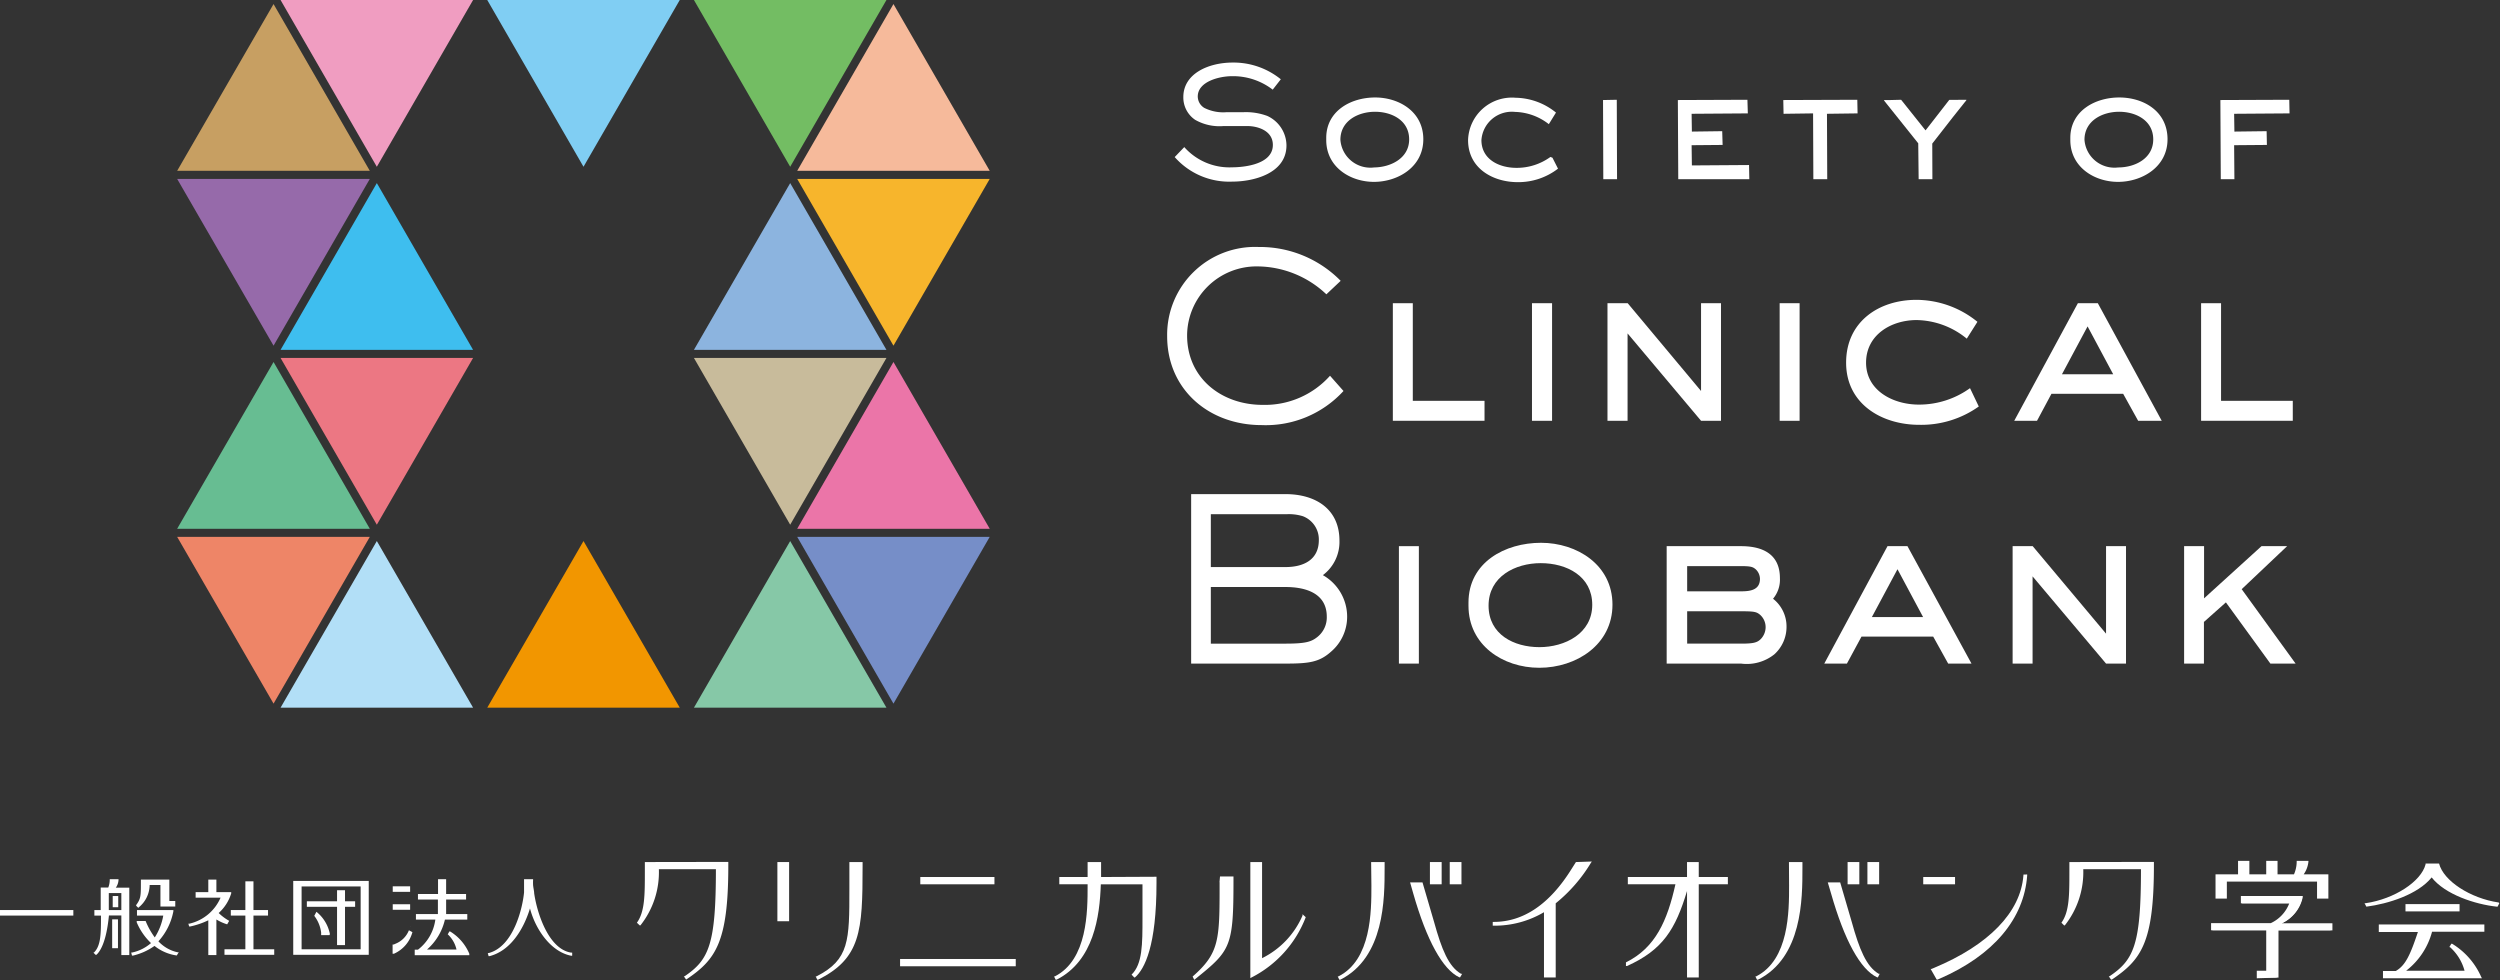 <svg xmlns="http://www.w3.org/2000/svg" viewBox="0 0 185.43 72.72"><rect x="0" y="0" width="185.43" height="72.72" fill="#333333" stroke="none"/><defs><style>.cls-1{fill:#fff;}.cls-2{fill:#67bd92;}.cls-3{fill:#ee8567;}.cls-4{fill:#ec7783;}.cls-5{fill:#b2dff7;}.cls-6{fill:#f29600;}.cls-7{fill:#c8bb9b;}.cls-8{fill:#eb75a8;}.cls-9{fill:#768ec8;}.cls-10{fill:#86c8a7;}.cls-11{fill:#c79f62;}.cls-12{fill:#966aaa;}.cls-13{fill:#f09dc1;}.cls-14{fill:#3ebeef;}.cls-15{fill:#80cef3;}.cls-16{fill:#73bd63;}.cls-17{fill:#f6ba9b;}.cls-18{fill:#f7b52c;}.cls-19{fill:#8cb4df;}</style></defs><title>cbblogo</title><g id="レイヤー_2" data-name="レイヤー 2"><g id="内容"><path class="cls-1" d="M94,8.6a4.56,4.56,0,0,0-1.74-.28H91A3.13,3.13,0,0,1,89.32,8a1,1,0,0,1-.48-.84c0-1.1,1.57-1.51,2.56-1.51a4.83,4.83,0,0,1,3,1L95,5.88a5.57,5.57,0,0,0-3.57-1.24c-1.76,0-3.66.8-3.66,2.56a2,2,0,0,0,.88,1.69,3.65,3.65,0,0,0,2.1.46l1.78,0c.7,0,1.88.31,1.88,1.4,0,1.62-2.67,1.66-3,1.66a4.48,4.48,0,0,1-3.57-1.5l-.71.74a5.39,5.39,0,0,0,4.29,1.82c1.49,0,4-.57,4-2.69A2.43,2.43,0,0,0,94,8.6Z"/><path class="cls-1" d="M102,7.23c-1.81,0-3.63,1-3.63,3v.16c0,2,1.78,3.1,3.54,3.1s3.66-1.09,3.66-3.16S103.74,7.23,102,7.23Zm-.08,5.19a2.23,2.23,0,0,1-2.5-2.05c0-1.42,1.33-2.08,2.57-2.08s2.53.64,2.53,2.05S103.13,12.42,101.88,12.42Z"/><path class="cls-1" d="M115,11.64h0l0,0a4.25,4.25,0,0,1-2.52.81c-1.29,0-2.6-.63-2.6-2.06a2.26,2.26,0,0,1,2.49-2.09,4.25,4.25,0,0,1,2.51.91l.53-.86a4.87,4.87,0,0,0-3-1.1,3.25,3.25,0,0,0-3.52,3.14c0,2.14,1.9,3.12,3.67,3.12a4.81,4.81,0,0,0,3-1l-.41-.81Z"/><polygon class="cls-1" points="118.9 7.42 118.92 13.29 119.94 13.29 119.92 7.4 118.9 7.42"/><polygon class="cls-1" points="125.49 12.27 125.47 10.77 127.77 10.75 127.74 9.73 125.49 9.76 125.47 8.44 129.64 8.41 129.61 7.4 124.45 7.42 124.48 13.29 129.75 13.29 129.73 12.24 125.49 12.27"/><polygon class="cls-1" points="137.76 7.4 132.27 7.42 132.29 8.44 134.48 8.41 134.5 13.29 135.53 13.29 135.51 8.44 137.78 8.41 137.76 7.4"/><polygon class="cls-1" points="144.58 7.41 143.15 9.25 142.82 9.67 141.01 7.4 140.22 7.42 139.75 7.42 139.76 7.44 139.73 7.44 142.28 10.63 142.31 13.29 143.33 13.29 143.32 10.65 144.88 8.65 145.86 7.42 145.84 7.42 145.86 7.4 144.58 7.41"/><path class="cls-1" d="M157.19,7.23c-1.8,0-3.63,1-3.63,3v.16c0,2,1.78,3.1,3.54,3.1s3.67-1.09,3.67-3.16S159,7.23,157.19,7.23Zm-.08,5.19a2.23,2.23,0,0,1-2.5-2.05c0-1.42,1.33-2.08,2.57-2.08s2.53.64,2.53,2.05S158.36,12.42,157.11,12.42Z"/><polygon class="cls-1" points="168.12 9.73 165.73 9.76 165.71 8.44 169.82 8.41 169.8 7.4 164.69 7.42 164.72 13.29 165.73 13.29 165.71 10.77 168.14 10.75 168.12 9.73"/><path class="cls-1" d="M93.57,31.53c-3.87,0-7-2.61-7-6.6a6.52,6.52,0,0,1,6.79-6.61,8.4,8.4,0,0,1,6.08,2.51l-1.06,1a7.5,7.5,0,0,0-5.1-2.07,5.15,5.15,0,0,0-5.23,5.12c0,3.18,2.57,5.15,5.6,5.15a6.47,6.47,0,0,0,5-2.16l1,1.13A7.81,7.81,0,0,1,93.57,31.53Z"/><path class="cls-1" d="M103.31,31.21V22.49h1.48v7.24h5.32v1.48Z"/><path class="cls-1" d="M113.63,31.21V22.49h1.49v8.72Z"/><path class="cls-1" d="M126.17,31.21l-5.45-6.48v6.48h-1.49V22.49h1.5L126.17,29V22.49h1.48v8.72Z"/><path class="cls-1" d="M132,31.21V22.49h1.48v8.72Z"/><path class="cls-1" d="M142.36,31.51c-2.79,0-5.43-1.55-5.43-4.61s2.45-4.66,5.21-4.66a7.21,7.21,0,0,1,4.53,1.63l-.79,1.25a6,6,0,0,0-3.72-1.38c-1.88,0-3.75,1.09-3.75,3.16s2,3.11,3.92,3.11a6.46,6.46,0,0,0,3.79-1.22l.65,1.36A7.36,7.36,0,0,1,142.36,31.51Z"/><path class="cls-1" d="M158.59,31.21l-1.11-2h-5.32l-1.07,2H149.4l4.72-8.72h1.48l4.74,8.72Zm-3.75-7-1.9,3.55h3.8Z"/><path class="cls-1" d="M163.26,31.21V22.49h1.48v7.24h5.32v1.48Z"/><path class="cls-1" d="M98.71,48.35c-.87.77-1.63.87-3.36.87h-7V36.65h7c2.2,0,4,1.08,4,3.45a3.08,3.08,0,0,1-1.23,2.56,3.54,3.54,0,0,1,1.8,3.1A3.4,3.4,0,0,1,98.71,48.35ZM96.64,38.29a3.49,3.49,0,0,0-1.21-.15H89.81v3.92h5.54c1.34,0,2.47-.54,2.47-2A1.84,1.84,0,0,0,96.64,38.29Zm-1.29,5.25H89.81v4.2h5.54c1.54,0,1.93-.15,2.37-.5a1.85,1.85,0,0,0,.69-1.5C98.41,44,96.84,43.54,95.35,43.54Z"/><path class="cls-1" d="M103.76,49.22V40.51h1.48v8.71Z"/><path class="cls-1" d="M114.17,49.53c-2.71,0-5.25-1.69-5.25-4.6V44.7c0-3,2.72-4.44,5.38-4.44s5.3,1.63,5.3,4.59S116.93,49.53,114.17,49.53Zm.11-7.76c-1.9,0-3.87,1-3.87,3.15S112.3,48,114.18,48s3.92-1,3.92-3.14S116.19,41.77,114.28,41.77Z"/><path class="cls-1" d="M131.61,48.53a3.27,3.27,0,0,1-2.47.69h-5.52V40.51h5.52c1.6,0,2.88.59,2.88,2.37a2.2,2.2,0,0,1-.51,1.53,2.61,2.61,0,0,1,1,2.1A2.74,2.74,0,0,1,131.61,48.53Zm-1.37-6.29c-.21-.18-.34-.25-1.1-.25h-4v1.87h4c.67,0,1.4-.09,1.4-.93A1,1,0,0,0,130.24,42.24Zm.32,3.37c-.26-.22-.42-.27-1.35-.27h-4.07v2.4h4c.94,0,1.2-.08,1.47-.35a1.28,1.28,0,0,0,.35-.86A1.23,1.23,0,0,0,130.56,45.61Z"/><path class="cls-1" d="M144.5,49.22l-1.11-2h-5.32l-1.08,2h-1.68L140,40.51h1.48l4.75,8.71Zm-3.76-7-1.9,3.55h3.8Z"/><path class="cls-1" d="M156.21,49.22l-5.45-6.47v6.47h-1.48V40.51h1.49L156.21,47V40.51h1.48v8.71Z"/><path class="cls-1" d="M168.4,49.22l-3.3-4.54-1.63,1.45v3.09H162V40.51h1.48v3.87l4.26-3.87h1.9l-3.37,3.19,4,5.52Z"/><polygon class="cls-2" points="20.29 26.85 13.14 39.22 27.43 39.22 20.29 26.85"/><polygon class="cls-3" points="27.43 39.82 13.14 39.82 20.29 52.19 27.43 39.82"/><polygon class="cls-4" points="35.09 26.55 20.81 26.55 27.95 38.92 35.09 26.55"/><polygon class="cls-5" points="27.95 40.13 20.81 52.49 35.09 52.49 27.95 40.13"/><polygon class="cls-6" points="43.28 40.13 36.14 52.49 50.42 52.49 43.28 40.13"/><polygon class="cls-7" points="65.75 26.55 51.47 26.55 58.61 38.92 65.75 26.55"/><polygon class="cls-8" points="66.27 26.85 59.13 39.22 73.41 39.22 66.27 26.85"/><polygon class="cls-9" points="73.41 39.82 59.13 39.82 66.27 52.19 73.41 39.82"/><polygon class="cls-10" points="58.61 40.13 51.47 52.49 65.75 52.49 58.61 40.13"/><polygon class="cls-11" points="20.29 0.3 13.14 12.67 27.43 12.67 20.29 0.3"/><polygon class="cls-12" points="27.43 13.27 13.14 13.27 20.29 25.64 27.43 13.27"/><polygon class="cls-13" points="35.09 0 20.81 0 27.95 12.37 35.09 0"/><polygon class="cls-14" points="27.95 13.58 20.81 25.95 35.09 25.95 27.95 13.58"/><polygon class="cls-15" points="50.42 0 36.14 0 43.28 12.37 50.42 0"/><polygon class="cls-16" points="65.75 0 51.47 0 58.61 12.37 65.75 0"/><polygon class="cls-17" points="66.27 0.3 59.13 12.67 73.41 12.67 66.27 0.3"/><polygon class="cls-18" points="73.41 13.27 59.13 13.27 66.27 25.64 73.41 13.27"/><polygon class="cls-19" points="58.61 13.58 51.47 25.95 65.75 25.95 58.61 13.58"/><path class="cls-1" d="M47.83,63.94v.63c0,1.84,0,3.05-.59,3.87l0,0,.21.2.05,0a6.35,6.35,0,0,0,1.37-4.17H53.1c0,5.59-.52,6.72-2.32,7.94l-.06,0,.17.25,0,0c2.18-1.47,3.13-2.72,3.13-8.46v-.27Z"/><path class="cls-1" d="M153.49,63.94v.63c0,1.84,0,3.05-.59,3.87l0,0,.2.2.05,0a6.36,6.36,0,0,0,1.37-4.17h4.28c0,5.59-.52,6.72-2.33,7.94l-.06,0,.17.25.06,0c2.17-1.47,3.12-2.72,3.12-8.46v-.27Z"/><path class="cls-1" d="M63,63.94v2c0,3.81,0,5.24-2.44,6.48l-.06,0,.12.25.06,0c3.17-1.6,3.3-3.61,3.3-8.4v-.33Z"/><rect class="cls-1" x="57.66" y="63.94" width="0.87" height="4.39"/><path class="cls-1" d="M108.37,72.23c-.93-.54-1.44-1.82-2-3.84l-.86-2.94h-.92l.23.81c1,3.5,2.19,5.65,3.42,6.23l.06,0,.15-.26Z"/><path class="cls-1" d="M101.72,65.68c0,1.92,0,5.5-2.44,6.74l-.06,0,.12.25.07,0c3.29-1.66,3.29-6,3.29-8.28v-.45h-1Z"/><rect class="cls-1" x="106.06" y="63.94" width="0.87" height="1.65"/><rect class="cls-1" x="107.53" y="63.94" width="0.87" height="1.65"/><path class="cls-1" d="M139.35,72.23c-.92-.54-1.44-1.82-2-3.84l-.86-2.94h-.92l.24.81c1,3.5,2.18,5.65,3.42,6.23l.06,0,.13-.26Z"/><path class="cls-1" d="M132.7,65.68c0,1.92,0,5.5-2.44,6.74l-.06,0,.12.25.07,0c3.3-1.66,3.3-6,3.3-8.28v-.45h-1Z"/><rect class="cls-1" x="137.04" y="63.94" width="0.87" height="1.65"/><rect class="cls-1" x="138.51" y="63.94" width="0.87" height="1.65"/><rect class="cls-1" x="68.26" y="65.05" width="5.5" height="0.54"/><rect class="cls-1" x="66.76" y="71.13" width="8.58" height="0.54"/><path class="cls-1" d="M81.67,65.05V63.94h-1v1.11h-2.1v.54h2.1v.09c0,1.92,0,5.5-2.43,6.74l-.06,0,.12.25.06,0c2.77-1.4,3.21-4.69,3.29-7.08h3.09v2.47c0,2,0,3.44-.81,4.23l0,0,.2.21.05,0c.73-.63,1.6-2.36,1.6-7v-.47Z"/><path class="cls-1" d="M90.46,65.34a.38.38,0,0,0,0,.12v.07c0,4.16,0,5.15-2,6.9l0,0,.12.25.07-.06c2.64-2.12,2.84-2.39,2.84-7.32v-.29h-1Z"/><path class="cls-1" d="M96.61,67.81l0,.1a6.31,6.31,0,0,1-3,3.16V63.94h-.87v8.61l.11-.06a8.38,8.38,0,0,0,4-4.46v0Z"/><path class="cls-1" d="M116.89,63.94l-.31.49c-1.63,2.63-3.58,3.95-5.79,3.95h-.07l0,.28h.08a7.18,7.18,0,0,0,3.72-1V72.5h.87V67A11.49,11.49,0,0,0,118,64l.07-.1Z"/><path class="cls-1" d="M126,65.05V63.94h-.87v1.11h-4.39v.54h3.53c-.6,2.69-1.47,4.7-3.67,5.79l0,0,0,.27.08,0c2.65-1.19,3.59-2.71,4.45-5.56V72.5H126V65.59h2.16v-.54Z"/><rect class="cls-1" x="142.65" y="65.05" width="2.36" height="0.54"/><path class="cls-1" d="M150.08,64.87v.07c-.21,2.72-2.56,5.15-6.63,6.85l-.19.08-.06,0,.45.79.06,0,.16-.07c4-1.74,6.26-4.45,6.49-7.65v-.08Z"/><rect class="cls-1" x="178.42" y="67.06" width="4.01" height="0.54"/><path class="cls-1" d="M185.33,66.94c-2.1-.31-4.09-1.6-4.42-2.89l0,0h-1v.06c-.33,1.28-2.32,2.57-4.43,2.88l-.1,0,.14.26h0c1.61-.21,3.82-.9,4.84-2.17,1,1.27,3.23,2,4.84,2.17h.05l.13-.26Z"/><path class="cls-1" d="M176.44,69.13h2.9c-.55,1.64-.9,2.47-1.64,2.89h-.95v.54h7.34l-.05-.09A5.45,5.45,0,0,0,181.88,70l-.06,0-.15.25.05,0A3.6,3.6,0,0,1,182.8,72h-4.33a5.4,5.4,0,0,0,1.92-2.89h3.88v-.54h-7.83Z"/><path class="cls-1" d="M171.86,66.65V65.39h-6.69v1.26h-.84v-1.8H166v-1h.84v1h1.25v-1h.84v1h1.22a2.4,2.4,0,0,0,.2-.93v-.07h.87v.07a2,2,0,0,1-.35.93h1.83v1.8Z"/><path class="cls-1" d="M165.1,65.33h6.82v1.26h.71V64.92h-1.88a2.05,2.05,0,0,0,.41-1h-.75a2.6,2.6,0,0,1-.21,1h-1.34v-1h-.7v1h-1.39v-1h-.7v1h-1.68v1.67h.71Z"/><path class="cls-1" d="M167.39,72.56V72h.7v-3H164v-.53h4.43a2.66,2.66,0,0,0,1.37-1.47h-3.59v-.54h4.59v.08a2.75,2.75,0,0,1-1.55,1.94H173v.53h-4v3.5Z"/><path class="cls-1" d="M172.91,68.59H169a2.84,2.84,0,0,0,1.76-2h-4.46V67h3.61a2.65,2.65,0,0,1-1.46,1.6H164.1V69h4.06v3.09h-.7v.41h1.4V69h4Z"/><rect class="cls-1" y="67.5" width="5.44" height="0.41"/><path class="cls-1" d="M8.79,65.28v-.07H8.14v.07a1.54,1.54,0,0,1-.11.55H7.47V67.5H7v.41h.49c0,1.33,0,2.23-.52,2.74l-.05,0,.17.17.06,0c.27-.24.74-.93.93-2.92H9v2.94h.59v-5h-1A1.07,1.07,0,0,0,8.79,65.28ZM8.07,67.5c0-.16,0-.34,0-.51s0-.48,0-.75H9V67.5Z"/><rect class="cls-1" x="8.32" y="68.19" width="0.43" height="2.14"/><rect class="cls-1" x="8.36" y="66.46" width="0.41" height="0.83"/><path class="cls-1" d="M11.75,69.82a4.58,4.58,0,0,0,1.11-2.23l0-.09H10.16v.41h1.95a4.4,4.4,0,0,1-.63,1.62,5.58,5.58,0,0,1-.68-1.22l0,0h-.66l0,.1a4.58,4.58,0,0,0,1.06,1.54,3.12,3.12,0,0,1-1.4.7l-.07,0,.06.23.07,0a4.56,4.56,0,0,0,1.6-.72,3.38,3.38,0,0,0,1.65.71h0l.15-.24-.1,0A2.74,2.74,0,0,1,11.75,69.82Z"/><path class="cls-1" d="M10.28,67.31a2.17,2.17,0,0,0,.82-1.67h.8v1.6H13v-.41h-.44V65.24H10.45v.2c0,1,0,1.21-.35,1.69l0,.05.16.16Z"/><polygon class="cls-1" points="18.8 67.91 19.88 67.91 19.88 67.5 18.8 67.5 18.8 65.37 18.2 65.37 18.2 67.5 17.12 67.5 17.12 67.91 18.2 67.91 18.2 70.41 16.65 70.41 16.65 70.82 20.34 70.82 20.34 70.41 18.8 70.41 18.8 67.91"/><polygon class="cls-1" points="25 70.1 25.59 70.1 25.59 67.26 26.34 67.26 26.34 66.85 25.59 66.85 25.59 66.03 25 66.03 25 66.85 22.76 66.85 22.76 67.26 25 67.26 25 70.1"/><path class="cls-1" d="M21.75,70.82h5.6V65.34h-5.6Zm5-5.07v4.66H22.37V65.75Z"/><rect class="cls-1" x="29.13" y="65.74" width="1.29" height="0.41"/><rect class="cls-1" x="29.13" y="67.07" width="1.29" height="0.41"/><path class="cls-1" d="M33.39,69.09l-.06,0-.12.21,0,0a2.2,2.2,0,0,1,.65,1.13H31.67A4.19,4.19,0,0,0,33,68.21h1.66V67.8H33.09V66.72h1.48v-.41H33.09v-1.1h-.6v1.1H31v.41h1.48V67.8H30.85v.41h1.44A3.37,3.37,0,0,1,31,70.44h-.24v.41h4.05l0-.11A3.55,3.55,0,0,0,33.39,69.09Z"/><path class="cls-1" d="M42.31,70.65c-1.67-.32-2.49-3-2.69-4.4,0-.15-.06-.38-.08-.6a3.61,3.61,0,0,1,0-.37v-.07h-.67v.07c0,.32,0,.71,0,.91-.1,1.09-.75,4-2.62,4.5l-.07,0,.06.23.07,0c1.56-.4,2.53-2,3-3.54.4,1.54,1.54,3.22,3.06,3.51h.07l0-.23Z"/><path class="cls-1" d="M17,68.3a3.64,3.64,0,0,1-.78-.58,3.21,3.21,0,0,0,.93-1.46l0-.09H16.05v-.93h-.6v.93h-.94v.41h1.85a3.33,3.33,0,0,1-2.31,1.93l-.08,0,.06.21h.07a5.91,5.91,0,0,0,1.35-.46v2.58h.6V68.2a3.42,3.42,0,0,0,.8.36Z"/><polygon class="cls-1" points="30.45 68.72 30.44 68.72 30.44 68.75 30.45 68.72"/><path class="cls-1" d="M30.33,69a1.77,1.77,0,0,1-1,1,.68.68,0,0,1-.15.06h-.06v.68l.1,0a2.44,2.44,0,0,0,1.37-1.6Z"/><path class="cls-1" d="M24.47,69.28a2.81,2.81,0,0,0-1-1.65l-.16.3a2.55,2.55,0,0,1,.51,1.24l0,.19h.62Z"/></g></g></svg>
